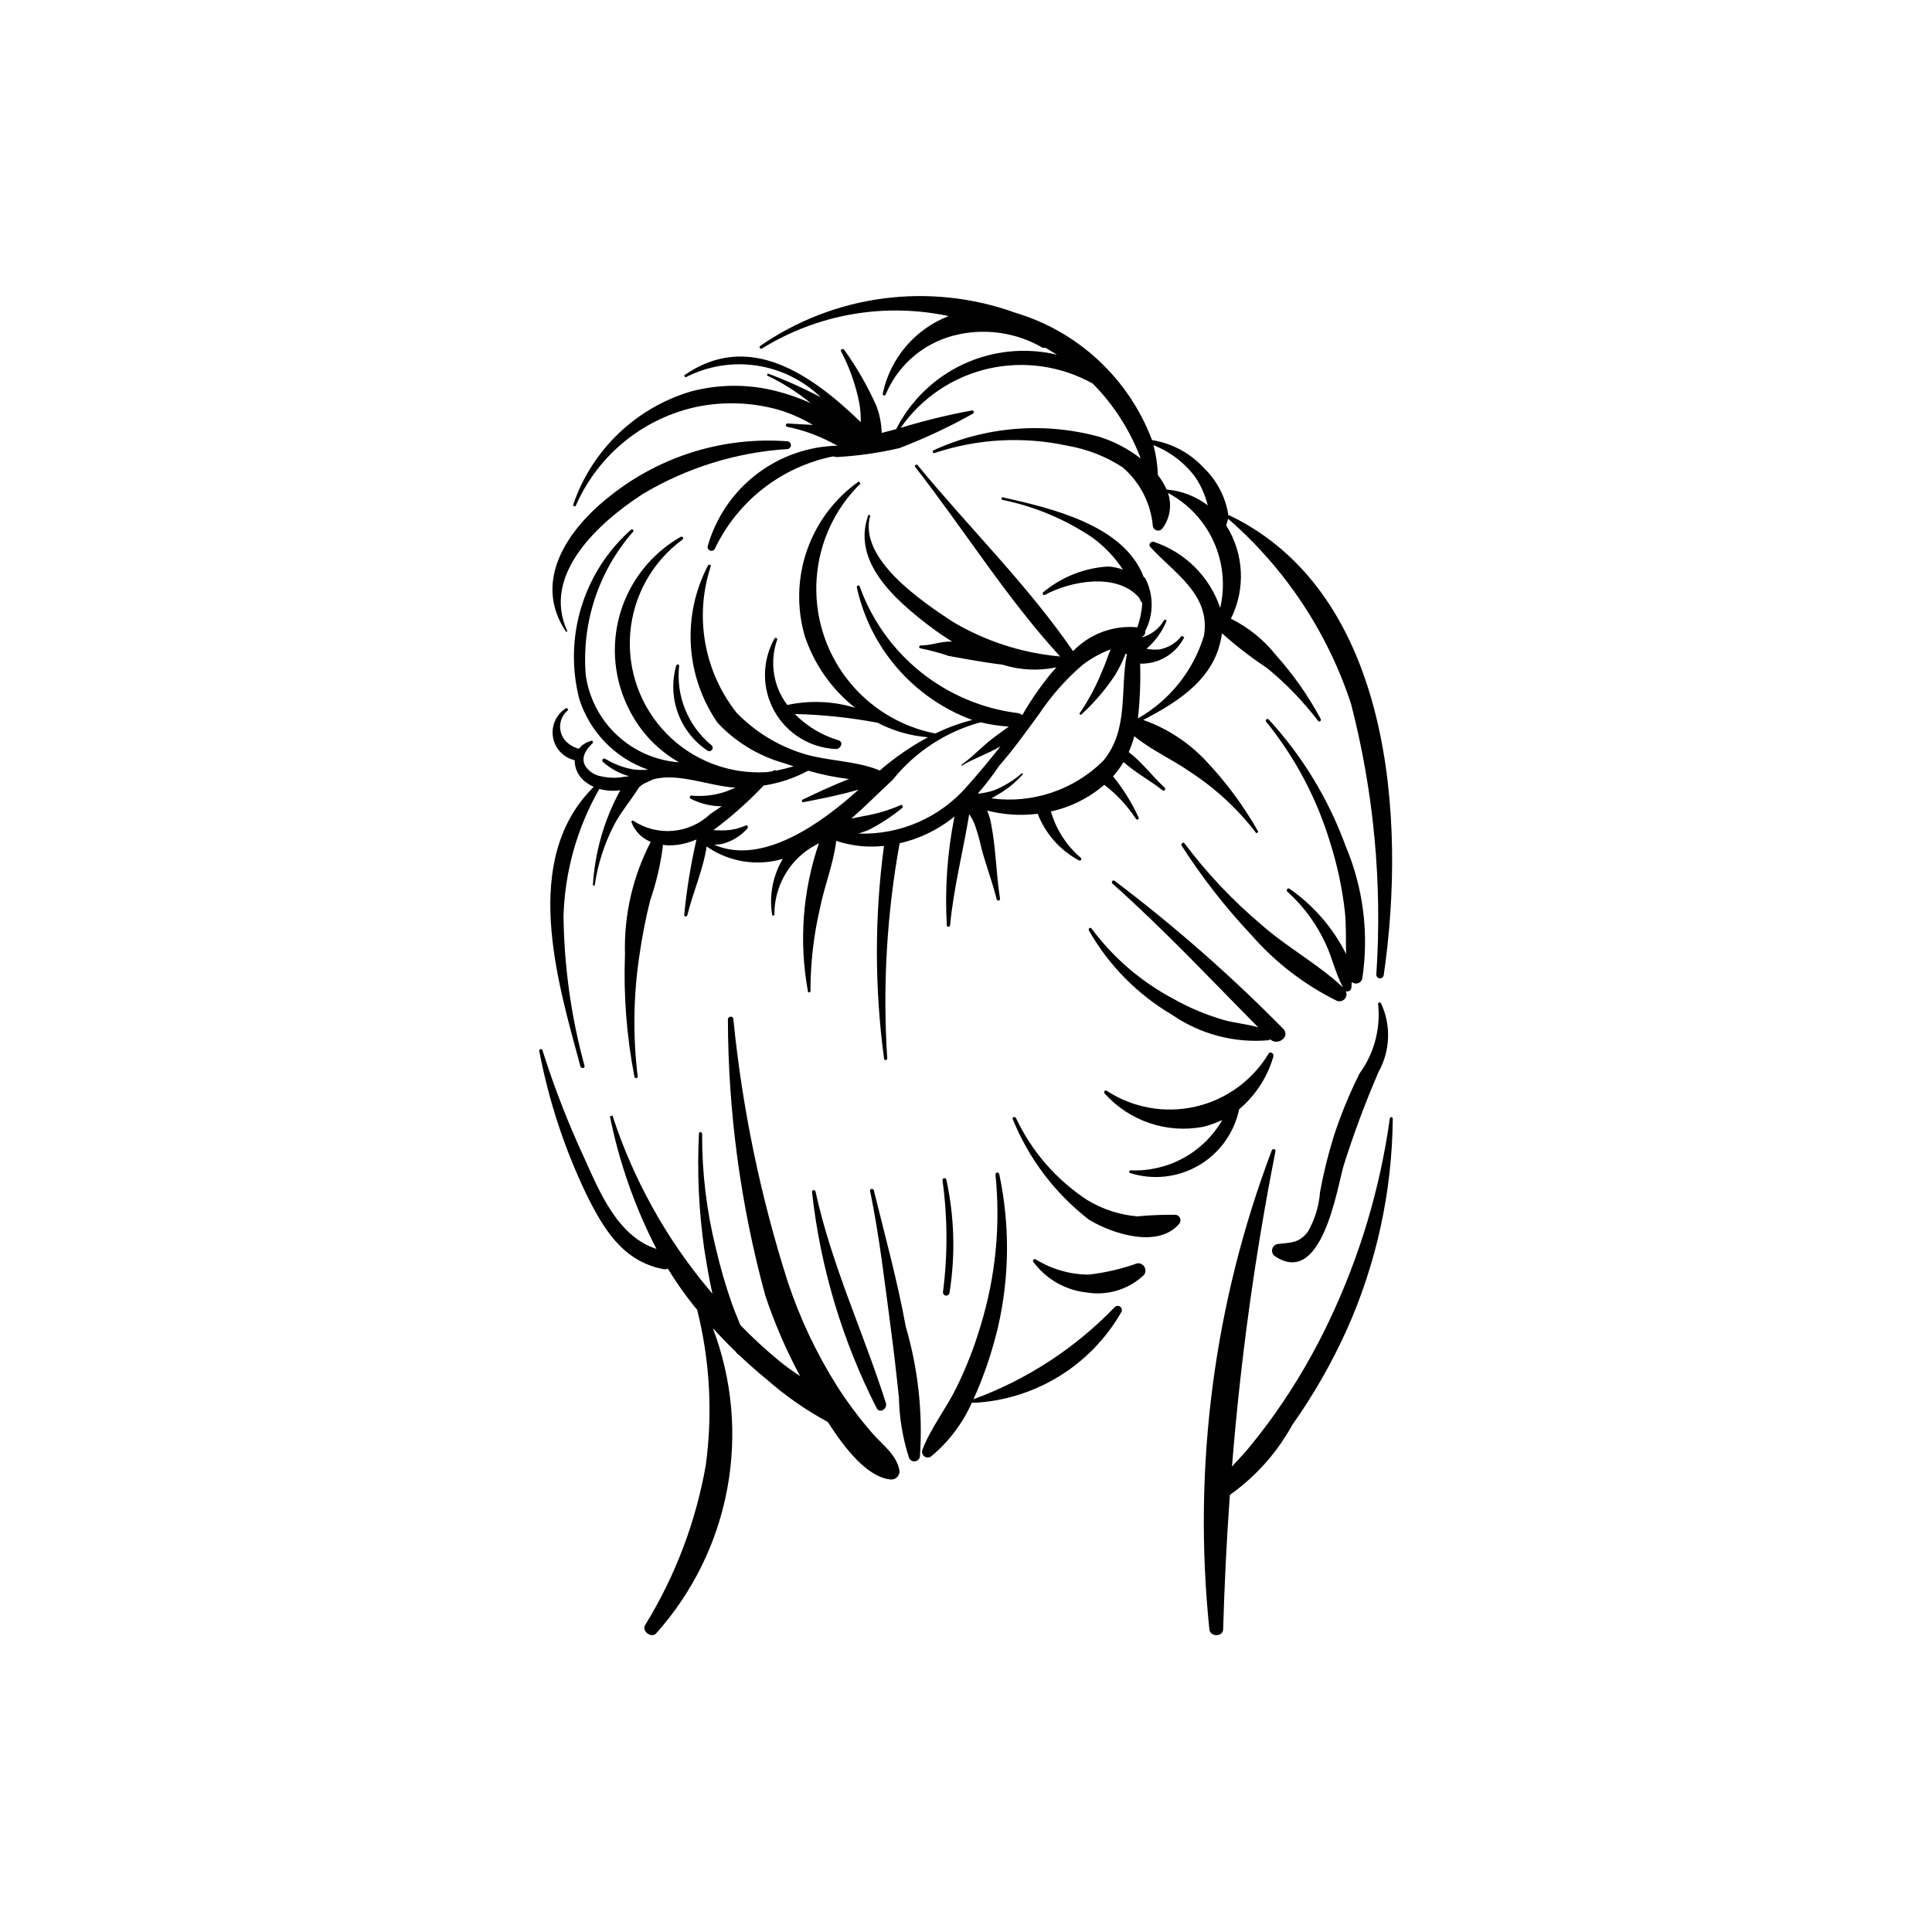 <?xml version="1.0" encoding="UTF-8"?>
<!-- Uploaded to: SVG Repo, www.svgrepo.com, Generator: SVG Repo Mixer Tools -->
<svg fill="#000000" width="800px" height="800px" version="1.1" viewBox="144 144 512 512" xmlns="http://www.w3.org/2000/svg">
 <g>
  <path d="m352.73 260.95c-16.852-1.281-33.57 3.828-46.828 14.309-11.227 8.707-21.051 22.609-11.871 36.211l0.332-0.191c-7.043-15.094 8.613-28.992 19.879-36.301l-0.004-0.004c11.699-7.008 24.902-11.117 38.512-11.977 0.5-0.09 0.859-0.527 0.852-1.035-0.004-0.504-0.375-0.934-0.871-1.012z"/>
  <path d="m469.91 280.62-0.367-0.008v-0.004c-0.727-4.832-3.039-9.285-6.57-12.66-3.609-3.902-8.422-6.481-13.672-7.32-6.156-16.312-19.586-28.805-36.297-33.77-22.633-8.141-47.805-4.848-67.582 8.84-0.156 0.148-0.176 0.395-0.043 0.562 0.133 0.172 0.371 0.215 0.555 0.098 14.762-9.133 32.484-12.211 49.461-8.59-8.902 3.445-15.469 11.148-17.449 20.488-0.164 0.492 0.586 0.793 0.75 0.301 3.465-8.262 10.812-14.258 19.602-15.992 7.555-1.559 15.414-0.266 22.07 3.625l0.711-0.02 3.035 1.84v-0.004c-8.289-1.977-17-1.109-24.734 2.469-7.734 3.578-14.039 9.66-17.895 17.258l-3.828 1c-0.066-2.441-0.535-4.856-1.391-7.144-2.332-5.223-5.184-10.199-8.516-14.848-0.301-0.512-1.156-0.18-0.867 0.359 2.309 4.387 3.957 9.094 4.883 13.965 0.258 1.586 0.371 3.195 0.344 4.801-12.805-12.352-29.504-24.492-46.836-12.367l0.395 0.512c5.777-2.988 12.352-4.086 18.785-3.137 6.438 0.949 12.41 3.898 17.078 8.434-4.547-2.418-9.25-4.527-14.074-6.324l-0.203 0.512c4.152 1.973 8.047 4.441 11.605 7.356-3.035-1.383-6.195-2.481-9.434-3.281-7.277-1.812-14.895-1.77-22.148 0.125-14.711 4.305-26.406 15.492-31.359 29.996-0.074 0.191 0.02 0.41 0.211 0.484 0.191 0.074 0.41-0.02 0.484-0.211 5.926-13.535 18.074-23.332 32.559-26.258 6.922-1.328 14.055-1.051 20.855 0.805 3.285 0.953 6.434 2.328 9.363 4.094-2.215-0.133-4.434-0.207-6.656-0.383-0.238-0.012-0.441 0.164-0.469 0.398-0.027 0.234 0.129 0.449 0.359 0.496 3.894 0.785 7.664 2.094 11.199 3.898l2.117 1.102v-0.004c-7.801 0.184-15.344 2.856-21.523 7.621s-10.676 11.383-12.836 18.883c-0.184 0.516 0.074 1.086 0.586 1.289 0.508 0.203 1.09-0.035 1.309-0.543 6.016-12.594 17.598-21.633 31.277-24.41l0.926 0.18v-0.004c5.621-0.305 11.203-1.098 16.68-2.375 6.688-2.562 13.18-5.606 19.426-9.105 0.422-0.227 0.301-0.973-0.238-0.867-6.266 1.152-12.465 2.66-18.562 4.512l-0.316 0.094c5.519-7.922 13.785-13.504 23.191-15.676 9.406-2.168 19.285-0.766 27.715 3.934 5.59 5.652 9.926 12.422 12.719 19.867-3.242-2.516-6.894-4.445-10.797-5.707-14.656-4.066-30.277-2.816-44.098 3.527-0.199 0.082-0.289 0.312-0.207 0.508 0.082 0.199 0.312 0.293 0.508 0.207 11.301-3.773 23.41-4.449 35.059-1.949 5.242 0.883 10.25 2.828 14.711 5.715 4.621 3.953 7.512 9.559 8.043 15.617 0.094 0.555 0.504 1 1.047 1.141 0.543 0.141 1.121-0.051 1.469-0.488 2.039-2.711 2.59-6.258 1.48-9.461 5.344 2.844 9.602 7.371 12.105 12.883 2.508 5.512 3.121 11.695 1.746 17.594-2.789-8.262-9.285-14.734-17.555-17.492-0.742-0.273-1.59 0.66-0.996 1.316 6.32 6.984 16.062 12.562 14.258 23.523v0.004c-2.812 9.281-9.078 17.137-17.508 21.934 0.531-4.816 0.727-9.664 0.586-14.508 4.926 0.141 9.484-2.59 11.688-6.996l-0.672-0.375v-0.004c-1.445 1.871-3.523 3.148-5.844 3.598-1.16 0.117-2.332 0.059-3.477-0.168 2.277-1.984 4.078-4.461 5.258-7.242 0.203-0.418-0.453-0.66-0.66-0.262-1.27 2.199-3.356 3.805-5.809 4.465l0.121-0.227 0.109-0.051c0.48-0.246 0.73-0.793 0.605-1.32 2.32-4.43 2.316-9.715-0.012-14.141l-0.359-0.211c-5.152-13.797-24.566-18.277-37.328-21.137-0.43-0.102-0.5 0.574-0.078 0.676v-0.004c8.535 1.746 16.641 5.148 23.859 10.02 3.152 2.324 5.875 5.184 8.039 8.445-1.258-0.449-2.57-0.723-3.902-0.812-6.312 0.371-12.344 2.762-17.199 6.812-0.402 0.246 0 0.949 0.418 0.719 6.637-3.637 19.008-6.059 24.949 0.699l0.52 1.035 0.348 0.402c-0.137 2.199-0.578 4.371-1.309 6.449-6.344-0.609-12.621 1.715-17.039 6.309-12.168-17.695-27.594-32.73-41.176-49.273-0.328-0.402-0.961 0.082-0.641 0.492 12.961 16.602 24.109 34.621 38.383 50.191v0.004c-10.082-0.895-19.836-4.055-28.531-9.242-8.16-5.398-25.043-16.668-21.781-28.125l-0.48-0.191c-4.535 12.316 6.894 22.352 15.801 29.215h0.004c2.059 1.582 4.195 3.059 6.406 4.422l-0.488-0.023c-2.719-0.039-5.133 1.051-7.859 1.016-0.488-0.008-0.598 0.734-0.09 0.77l0.004 0.004c2.539 0.504 5.043 1.18 7.496 2.016l5.691 1.02c2.871 0.496 5.711 0.953 8.574 1.293 4.613 1.461 9.527 1.703 14.262 0.707l-0.043 0.066-1.449 1.645v-0.004c-2.801 3.434-5.316 7.086-7.523 10.926l-0.969-0.477c-9.449-1.137-18.398-4.887-25.844-10.82-7.441-5.938-13.086-13.828-16.297-22.789-0.141-0.504-0.887-0.184-0.746 0.312v-0.004c3.543 16.145 15.07 29.371 30.582 35.09-3.383 0.863-6.672 2.07-9.812 3.594-9.355-1.844-17.711-7.043-23.496-14.617-5.789-7.574-8.609-17.004-7.93-26.512 0.676-9.508 4.805-18.441 11.609-25.117l-0.434-0.562c-6.363 4.496-11.16 10.867-13.727 18.223-2.562 7.356-2.769 15.328-0.582 22.805 2.5 7.481 7.133 14.07 13.324 18.957-5.836-1.77-12.023-2.023-17.984-0.738-3.731-4.957-4.731-11.449-2.672-17.297 0.051-0.188-0.051-0.387-0.23-0.457-0.184-0.074-0.391 0-0.484 0.172-3.352 5.965-3.356 13.242-0.02 19.211 3.34 5.969 9.539 9.773 16.375 10.043 1.23-0.016 2.035-1.891 0.59-2.332v0.004c-4.379-1.309-8.352-3.699-11.559-6.953 7.363 0.168 14.695 0.941 21.93 2.309 4.148 2.164 8.691 3.473 13.352 3.848-4.574 2.473-8.867 5.438-12.797 8.844l-0.258-0.16c-6.348-2.531-13.625-2.336-20.203-4.398-6.606-2.094-12.59-5.785-17.426-10.75-8.68-10.977-11.258-25.582-6.859-38.863 0.094-0.434-0.59-0.59-0.746-0.188-3.414 6.516-4.984 13.844-4.539 21.188 0.449 7.348 2.894 14.43 7.074 20.484 4.766 5.094 10.832 8.789 17.547 10.684l2.621 0.867c-1.523 0.438-2.992 0.805-4.473 1.109l-0.77-0.07-0.391 0.285-1.598 0.223-0.004-0.004c-9.883 0.59-19.535-3.137-26.453-10.219-6.922-7.078-10.43-16.812-9.613-26.68 0.812-9.867 5.871-18.895 13.859-24.742 0.453-0.359-0.062-0.973-0.531-0.691l-0.004-0.004c-7.785 4.457-13.535 11.762-16.035 20.375-2.5 8.613-1.555 17.863 2.637 25.793 2.93 5.691 7.453 10.402 13.016 13.562-6.129-0.449-11.922-2.977-16.418-7.164s-7.43-9.785-8.309-15.867c-1.16-13.875 3.371-27.629 12.551-38.098 0.309-0.402-0.281-0.82-0.617-0.469h-0.004c-6.168 5.492-10.707 12.574-13.117 20.473-2.41 7.902-2.598 16.312-0.543 24.312 2.777 8.777 9.535 15.73 18.234 18.754-1.273 0.125-2.559 0.109-3.828-0.051-2.652-0.449-5.191-1.402-7.484-2.805-0.227-0.172-0.551-0.129-0.723 0.102-0.172 0.227-0.125 0.551 0.102 0.723 1.984 1.773 4.352 3.062 6.914 3.773l-1.539 0.195c-1.906 0.324-3.856 0.273-5.738-0.145-1.059-0.148-2.059-0.566-2.898-1.223-2.742-2.148-2.543-4.711 0.594-7.68l-0.16-0.586v-0.004c-1.426 0.289-2.703 1.066-3.613 2.203l-0.266-0.141v-0.004c-1.289-0.367-2.449-1.098-3.34-2.102-0.992-1.168-1.461-2.691-1.305-4.215 0.16-1.523 0.938-2.918 2.148-3.856l-0.434-0.562c-2.637 1.547-4.082 4.531-3.66 7.562s2.629 5.504 5.59 6.273l0.191 0.035v-0.004c-0.027 2.301 1.07 4.473 2.938 5.82 0.656 0.496 1.371 0.918 2.125 1.25-19.531 19.27-9.625 51.543-3.543 74.074 0.18 0.672 1.258 0.539 1.09-0.152-3.543-12.949-5.41-26.297-5.566-39.719 0.359-11.824 3.617-23.379 9.492-33.648 1.809 0.496 3.695 0.617 5.551 0.355-4.254 7.762-6.734 16.367-7.266 25.203l0.48 0.055c0.805-5.617 2.547-11.059 5.156-16.094 1.871-3.547 4.562-6.633 6.648-10.02l1.109-0.836 2.551-1.168c6.438-1.93 15.09 1.812 21.852 2.164l-2.199 0.914c-3.016 1.09-6.238 1.5-9.434 1.199-0.215-0.02-0.41 0.121-0.465 0.328-0.051 0.211 0.055 0.426 0.254 0.512 2.539 1.293 5.348 1.977 8.199 1.992l-3 2.016c-2.719 2.594-6.242 4.18-9.984 4.492s-7.481-0.664-10.59-2.769l-0.395 0.301v0.004c0.848 2.461 2.738 4.426 5.164 5.367-4.781 9.191-7.133 19.449-6.836 29.801-0.406 10.883 0.438 21.773 2.508 32.465 0.031 0.238 0.254 0.402 0.492 0.371 0.238-0.035 0.402-0.254 0.371-0.492-1.297-10.602-1.148-21.332 0.434-31.895 0.699-4.926 1.648-9.812 2.848-14.641 1.617-4.676 2.754-9.504 3.387-14.41l-0.051-0.375c1.812 0.219 3.652 0.121 5.434-0.289 1.207-0.281 2.387-0.668 3.527-1.156-1.512 6.574-2.594 13.238-3.246 19.949-0.102 0.539 0.711 0.613 0.836 0.102 1.426-5.973 4.199-12.031 5.102-18.191h-0.004c5.883 4.094 13.305 5.301 20.184 3.285-2.637 4.445-3.637 9.676-2.828 14.781 0.023 0.168 0.18 0.285 0.348 0.258 0.164-0.023 0.281-0.176 0.258-0.344-0.027-7.152 3.625-13.82 9.672-17.648l1.914-1.09 0.223-0.145c-4.328 12.633-5.336 26.164-2.922 39.297 0.035 0.441 0.688 0.336 0.672-0.094-0.004-7.371 0.84-14.719 2.508-21.902 1.184-5.957 3.606-11.883 4.32-17.891h0.004c4.066 1.367 8.387 1.824 12.648 1.34-2.512 18.715-2.5 37.684 0.027 56.402 0.062 0.539 0.879 0.418 0.832-0.117-1.227-19.059-0.121-38.191 3.289-56.977 5.016-1.148 9.719-3.363 13.797-6.504l0.746-0.625v0.004c-1.906 9.5-2.59 19.207-2.039 28.883 0.008 0.5 0.82 0.477 0.867-0.008 0.93-9.961 3.477-19.66 5.074-29.5h-0.004c0.516 0.781 0.969 1.605 1.352 2.457 0.773 2.164 1.406 4.375 1.895 6.617 1.188 4.535 2.898 8.93 4.019 13.48 0.137 0.555 0.988 0.461 0.895-0.125-1.023-6.559-1.07-13.23-2.348-19.773h0.004c-0.215-1.23-0.57-2.434-1.062-3.578 4.367 1.125 8.91 1.414 13.391 0.848 2.047 5.273 5.906 9.648 10.891 12.328 0.449 0.289 0.945-0.34 0.504-0.672-3.766-3.234-6.508-7.496-7.887-12.266 5.227-1.152 10.086-3.578 14.141-7.066 3.281 2.496 6.106 5.539 8.355 8.988 0.254 0.438 0.988 0.156 0.746-0.312-1.785-3.914-4.066-7.586-6.789-10.922 1.055-1.172 1.992-2.441 2.797-3.793 3.125 2.809 7.098 4.926 10.34 7.5 0.461 0.367 0.969-0.336 0.547-0.723-3.188-2.91-6.023-6.781-9.52-9.414l-0.004 0.004c0.605-1.367 1.102-2.773 1.488-4.215 4.445 3.688 10.316 6.269 14.957 9.574v-0.004c6.68 4.363 12.562 9.832 17.398 16.176l0.512-0.395c-3.898-6.91-8.641-13.312-14.117-19.055-4.551-4.773-10.164-8.406-16.383-10.602 9.574-4.981 19.312-11.18 20.836-22.852l0.012-0.137v0.004c3.75 3.363 7.742 6.445 11.945 9.223 5.039 4.125 9.578 8.824 13.527 14 0.34 0.469 0.965-0.062 0.691-0.531-3.281-6.109-7.285-11.805-11.918-16.965-3.203-4.023-7.254-7.289-11.867-9.566 3.949-7.898 3.473-17.285-1.254-24.746l0.535-1.734v0.004c15.074 13.105 26.324 30.047 32.555 49.023 6.047 23.391 8.312 47.598 6.707 71.699-0.043 0.531 0.34 0.996 0.867 1.059 0.523 0.062 1.008-0.305 1.09-0.828 6.008-41.168 2.199-101.05-40.785-121.82zm-16.75-6.887c-0.59-1.367-1.363-2.648-2.301-3.805-0.098-2.684-0.492-5.352-1.18-7.949 4.445 1.742 8.312 4.707 11.148 8.551 1.496 2.258 2.59 4.762 3.234 7.394-3.16-2.41-6.941-3.863-10.902-4.191zm-119.93 94.121c0.93 0.004 1.855-0.125 2.75-0.379 2.34-0.719 4.438-2.062 6.062-3.891 0.355-0.332 0.039-1.074-0.465-0.805-1.996 0.891-4.164 1.328-6.348 1.285-0.727 0.012-1.445-0.035-2.164-0.074 4.769-3.547 9.223-7.5 13.309-11.816 4.137-0.621 8.133-1.953 11.812-3.941 3.539 1.039 7.164 1.781 10.828 2.219-4.273 1.629-8.336 3.562-12.531 5.562l0.168 0.617c5.098-0.977 9.988-1.93 14.898-3.379-9.703 8.793-25.527 20.277-38.32 14.602zm67.047-15.469c-7.199 8.301-17.766 12.898-28.746 12.52l2.453-0.863c3.336-1.668 6.465-3.723 9.328-6.117l-0.387-0.664c-3.269 1.438-6.707 2.461-10.227 3.043l-3.086 0.629c3.746-3.281 7.262-6.844 10.926-10.234l-0.004 0.004c5.961-7.445 14.133-12.805 23.344-15.293 2.449 0.602 4.945 0.984 7.461 1.141l-3.148 2.293c-3.41 2.387-6.121 5.516-9.473 7.902l0.137 0.18c3.293-1.996 6.961-3.16 10.285-5.141-2.859 3.637-5.812 7.188-8.863 10.602zm36.109-6.781c-7.801 7.75-18.762 11.438-29.66 9.977l1.945-1.133h-0.004c2.41-1.418 4.582-3.199 6.438-5.289l-0.273-0.27c-2.227 1.961-4.781 3.519-7.543 4.602-1.359 0.43-2.758 0.711-4.176 0.84 2.035-2.332 3.922-4.789 5.652-7.356 3.812-4.348 7.188-9.09 10.676-13.855v-0.004c3.207-4.785 7.043-9.121 11.41-12.879 2.285-1.746 4.812-3.148 7.5-4.168-0.82 1.938-1.469 4.023-2.262 5.738-1.59 3.996-3.625 7.805-6.062 11.352l0.414 0.312h-0.004c3.445-3.125 6.488-6.668 9.055-10.547 1.098-1.812 2.035-3.711 2.805-5.684l0.336 0.074c-1.844 9.559 0.578 20.043-6.246 28.289z"/>
  <path d="m332.55 341.5c-6.215-5.113-9.438-13.008-8.574-21.008 0.082-0.5-0.668-0.57-0.77-0.09h-0.004c-1.18 4.144-1.016 8.562 0.469 12.605 1.488 4.047 4.223 7.519 7.809 9.91 0.391 0.266 0.922 0.176 1.207-0.199 0.285-0.379 0.227-0.914-0.137-1.219z"/>
  <path d="m382.36 533.63c-0.906-4.289-4.387-6.613-7.199-9.824l0.004-0.004c-3.43-3.941-6.566-8.133-9.379-12.535-5.449-8.656-9.832-17.941-13.047-27.652-7.219-22.629-12.043-45.949-14.398-69.586-0.113-0.941-1.5-0.723-1.441 0.203 0.07 24.691 3.402 49.262 9.906 73.082 2.465 7.379 5.555 14.531 9.238 21.383-1.848-1.227-3.656-2.496-5.352-3.883-3.68-3.016-7.184-6.238-10.496-9.656-0.723-1.848-1.523-3.672-2.191-5.559v0.004c-1.711-4.879-3.152-9.848-4.316-14.883-2.453-9.895-3.668-20.051-3.621-30.242 0.012-0.535-0.82-0.641-0.836-0.102h0.004c-0.52 10.277-0.043 20.578 1.418 30.766 0.574 3.508 1.219 7.609 2.152 11.707l-1.027-1.223c-11.344-13.562-19.984-29.172-25.465-45.984l-0.68 0.188v-0.004c2.465 12.234 6.617 24.066 12.34 35.156-10.203-3.281-15.012-14.934-19.105-24.043-4.324-9.301-8.039-18.871-11.125-28.652-0.141-0.473-0.934-0.254-0.836 0.23l0.004-0.004c2.492 13.137 6.684 25.895 12.469 37.949 4.527 9.168 9.633 17.777 20.383 19.867 0.41 0.086 0.84 0.051 1.234-0.102 2.074 3.383 4.348 6.637 6.816 9.746l0.941 1.121v0.004c3.379 13.469 4.152 27.461 2.281 41.223-2.637 15.02-8.094 29.398-16.09 42.379-0.887 1.59 1.625 3.492 2.91 2.195 9.691-10.812 16.223-24.086 18.875-38.359 2.656-14.277 1.332-29.008-3.824-42.582 1.965 2.176 4.012 4.277 6.117 6.316l0.336 0.461 0.559 0.418c2.328 2.215 4.734 4.336 7.223 6.371h0.004c4.965 4.375 10.41 8.172 16.227 11.324 4.262 6.582 10.207 14.539 16.59 15.234 0.664 0.074 1.328-0.164 1.797-0.645 0.465-0.477 0.691-1.145 0.602-1.805z"/>
  <path d="m484.07 416.65c-13.922-14.145-28.859-27.254-44.688-39.223-0.477-0.379-1.008 0.352-0.562 0.746 13.492 11.984 25.906 25.258 38.621 38.078-3-0.895-6.281-1.109-9.293-1.992-4.613-1.352-9.055-3.223-13.242-5.582-8.504-4.519-15.898-10.875-21.637-18.609-0.324-0.469-0.988 0.066-0.691 0.531 5.266 9.246 12.867 16.949 22.043 22.34 7.481 5.156 16.527 7.539 25.574 6.734l0.422-0.238c2 1.836 5.418-0.699 3.453-2.785z"/>
  <path d="m500.52 367.99c-4.512-12.32-11.398-23.633-20.27-33.293-0.383-0.434-1.094 0.102-0.719 0.551 7.68 9.469 13.441 20.344 16.965 32.016 1.863 5.859 3.16 11.883 3.875 17.992 0.438 3.82 0.25 7.727 0.363 11.578-3.469-6.922-8.613-12.863-14.965-17.289-0.504-0.375-1.043 0.363-0.582 0.773 4.293 3.871 7.746 8.582 10.152 13.844 1.773 3.785 2.602 7.914 4.609 11.555-6.551-6.188-14.914-10.676-21.723-16.707v-0.004c-7.551-6.375-14.359-13.582-20.301-21.48-0.363-0.512-1.121 0.082-0.77 0.59h0.004c5.441 8.484 11.656 16.445 18.57 23.781 6.305 7.195 13.965 13.082 22.543 17.316 0.715 0.289 1.535 0.109 2.062-0.453 0.527-0.559 0.656-1.387 0.324-2.082 0.301 0.109 0.637 0.082 0.918-0.074s0.48-0.43 0.543-0.746l0.121-1.613v0.004c0.445 0.367 1.047 0.488 1.602 0.324 0.555-0.164 0.992-0.598 1.164-1.148 1.832-12 0.277-24.273-4.488-35.434z"/>
  <path d="m384.02 495.51c-2.211-12.191-5.496-24.02-8.441-36.035-0.152-0.617-1.125-0.504-0.992 0.141 2.465 12 3.875 24.309 5.492 36.449 0.812 6.102 1.512 12.215 2.144 18.34v-0.004c0.109 5.426 1.02 10.809 2.691 15.973 0.273 0.617 0.922 0.98 1.59 0.887 0.672-0.094 1.195-0.621 1.289-1.289 0.789-11.621-0.488-23.289-3.773-34.461z"/>
  <path d="m439.54 490.27c-10.484 10.934-23.328 19.328-37.555 24.543 2.797-6.211 4.988-12.68 6.543-19.316 3.023-13.281 3.117-27.062 0.273-40.383-0.062-0.254-0.305-0.414-0.559-0.379-0.254 0.035-0.441 0.258-0.434 0.516 1.375 13.434 0.051 27.008-3.891 39.926-1.676 5.699-3.836 11.25-6.461 16.582-2.742 5.582-6.797 10.648-9.008 16.449-0.238 0.629-0.031 1.336 0.504 1.742 0.539 0.402 1.277 0.402 1.812 0.004 4.656-3.863 8.355-8.75 10.805-14.285l0.324 0.102c16.406-0.785 31.266-9.926 39.359-24.215 0.164-0.465 0.008-0.98-0.383-1.273-0.395-0.297-0.934-0.301-1.332-0.012z"/>
  <path d="m480.18 423.24c-4.277 7.106-11.258 12.168-19.34 14.023-8.082 1.859-16.574 0.352-23.523-4.172-0.469-0.367-0.961 0.332-0.547 0.723 6.555 7.297 16.445 10.637 26.078 8.805 1.75-0.43 3.445-1.039 5.07-1.82-2.434 4.231-5.981 7.715-10.258 10.07-4.277 2.352-9.117 3.488-13.992 3.281-0.379 0-0.625 0.59-0.18 0.715 6.078 1.93 12.691 1.195 18.199-2.023 5.508-3.223 9.395-8.625 10.695-14.867 4.352-3.668 7.516-8.543 9.082-14.012 0.238-0.742-0.828-1.492-1.285-0.723z"/>
  <path d="m455.57 465.93c-3.398-0.043-6.801 0.098-10.184 0.422-4.707-0.402-9.258-1.895-13.293-4.348-8.172-5.363-14.699-12.883-18.855-21.727-0.277-0.504-1.109-0.172-0.836 0.348 4.258 10.48 11.211 19.652 20.152 26.582 6.231 3.809 18.438 7.734 24.008 1.043 0.305-0.418 0.367-0.965 0.164-1.441-0.203-0.477-0.645-0.809-1.156-0.879z"/>
  <path d="m445.39 478.79c-4.16 1.488-8.48 2.496-12.871 2.992-4.957-0.02-9.812-1.414-14.02-4.035-0.43-0.273-0.992 0.219-0.652 0.66h-0.004c3.359 4.566 8.48 7.508 14.117 8.109 5.527 0.93 11.172-0.797 15.234-4.664 0.445-0.625 0.484-1.457 0.094-2.117-0.391-0.664-1.133-1.035-1.898-0.945z"/>
  <path d="m510 409.91c-0.098-0.203-0.336-0.297-0.543-0.211-0.207 0.086-0.312 0.324-0.234 0.535 0.664 6.477-1.09 12.973-4.926 18.238-2.707 5.41-5.004 11.02-6.875 16.773-1.484 4.812-2.688 9.707-3.598 14.656-0.277 3.703-1.379 7.297-3.223 10.52-2.441 3.184-4.703 2.828-7.992 3.25-0.703 0.113-1.27 0.633-1.449 1.32-0.176 0.688 0.066 1.414 0.625 1.859 12.57 8.535 16.523-17.965 18.324-24.062 2.656-8.41 5.746-16.676 9.246-24.77 3.098-5.586 3.336-12.316 0.645-18.109z"/>
  <path d="m512.32 440.39c-2.562 18.449-7.918 36.398-15.879 53.234-4.043 8.602-8.82 16.844-14.281 24.625-2.375 3.367-4.883 6.637-7.519 9.805-1.285 1.551-2.777 3.035-4.144 4.602l-0.004-0.004c2.227-28.062 6.074-55.973 11.527-83.59 0.113-0.562-0.766-0.77-0.965-0.242-15.336 40.457-21.008 83.938-16.559 126.98 0.219 2.035 3.594 2.082 3.652-0.039 0.34-11.902 0.93-23.762 1.773-35.582 6.871-4.879 12.547-11.25 16.598-18.641 5.555-7.848 10.348-16.207 14.312-24.965 7.926-17.648 12.098-36.746 12.262-56.09 0.023-0.215-0.129-0.406-0.34-0.43-0.215-0.027-0.406 0.129-0.434 0.34z"/>
  <path d="m378.78 515.85c-5.988-18.844-14.418-36.609-18.656-56.062-0.125-0.586-1.031-0.473-0.93 0.129 2.211 19.988 8.027 39.414 17.168 57.332 0.867 1.461 2.863 0.004 2.418-1.398z"/>
  <path d="m394.8 456.66c-0.047-0.277-0.305-0.469-0.586-0.43-0.277 0.039-0.473 0.293-0.441 0.574 1.355 9.824 1.398 19.789 0.121 29.625-0.031 0.461 0.309 0.867 0.77 0.922 0.461 0.055 0.887-0.266 0.965-0.723 1.59-9.953 1.309-20.117-0.828-29.969z"/>
 </g>
</svg>